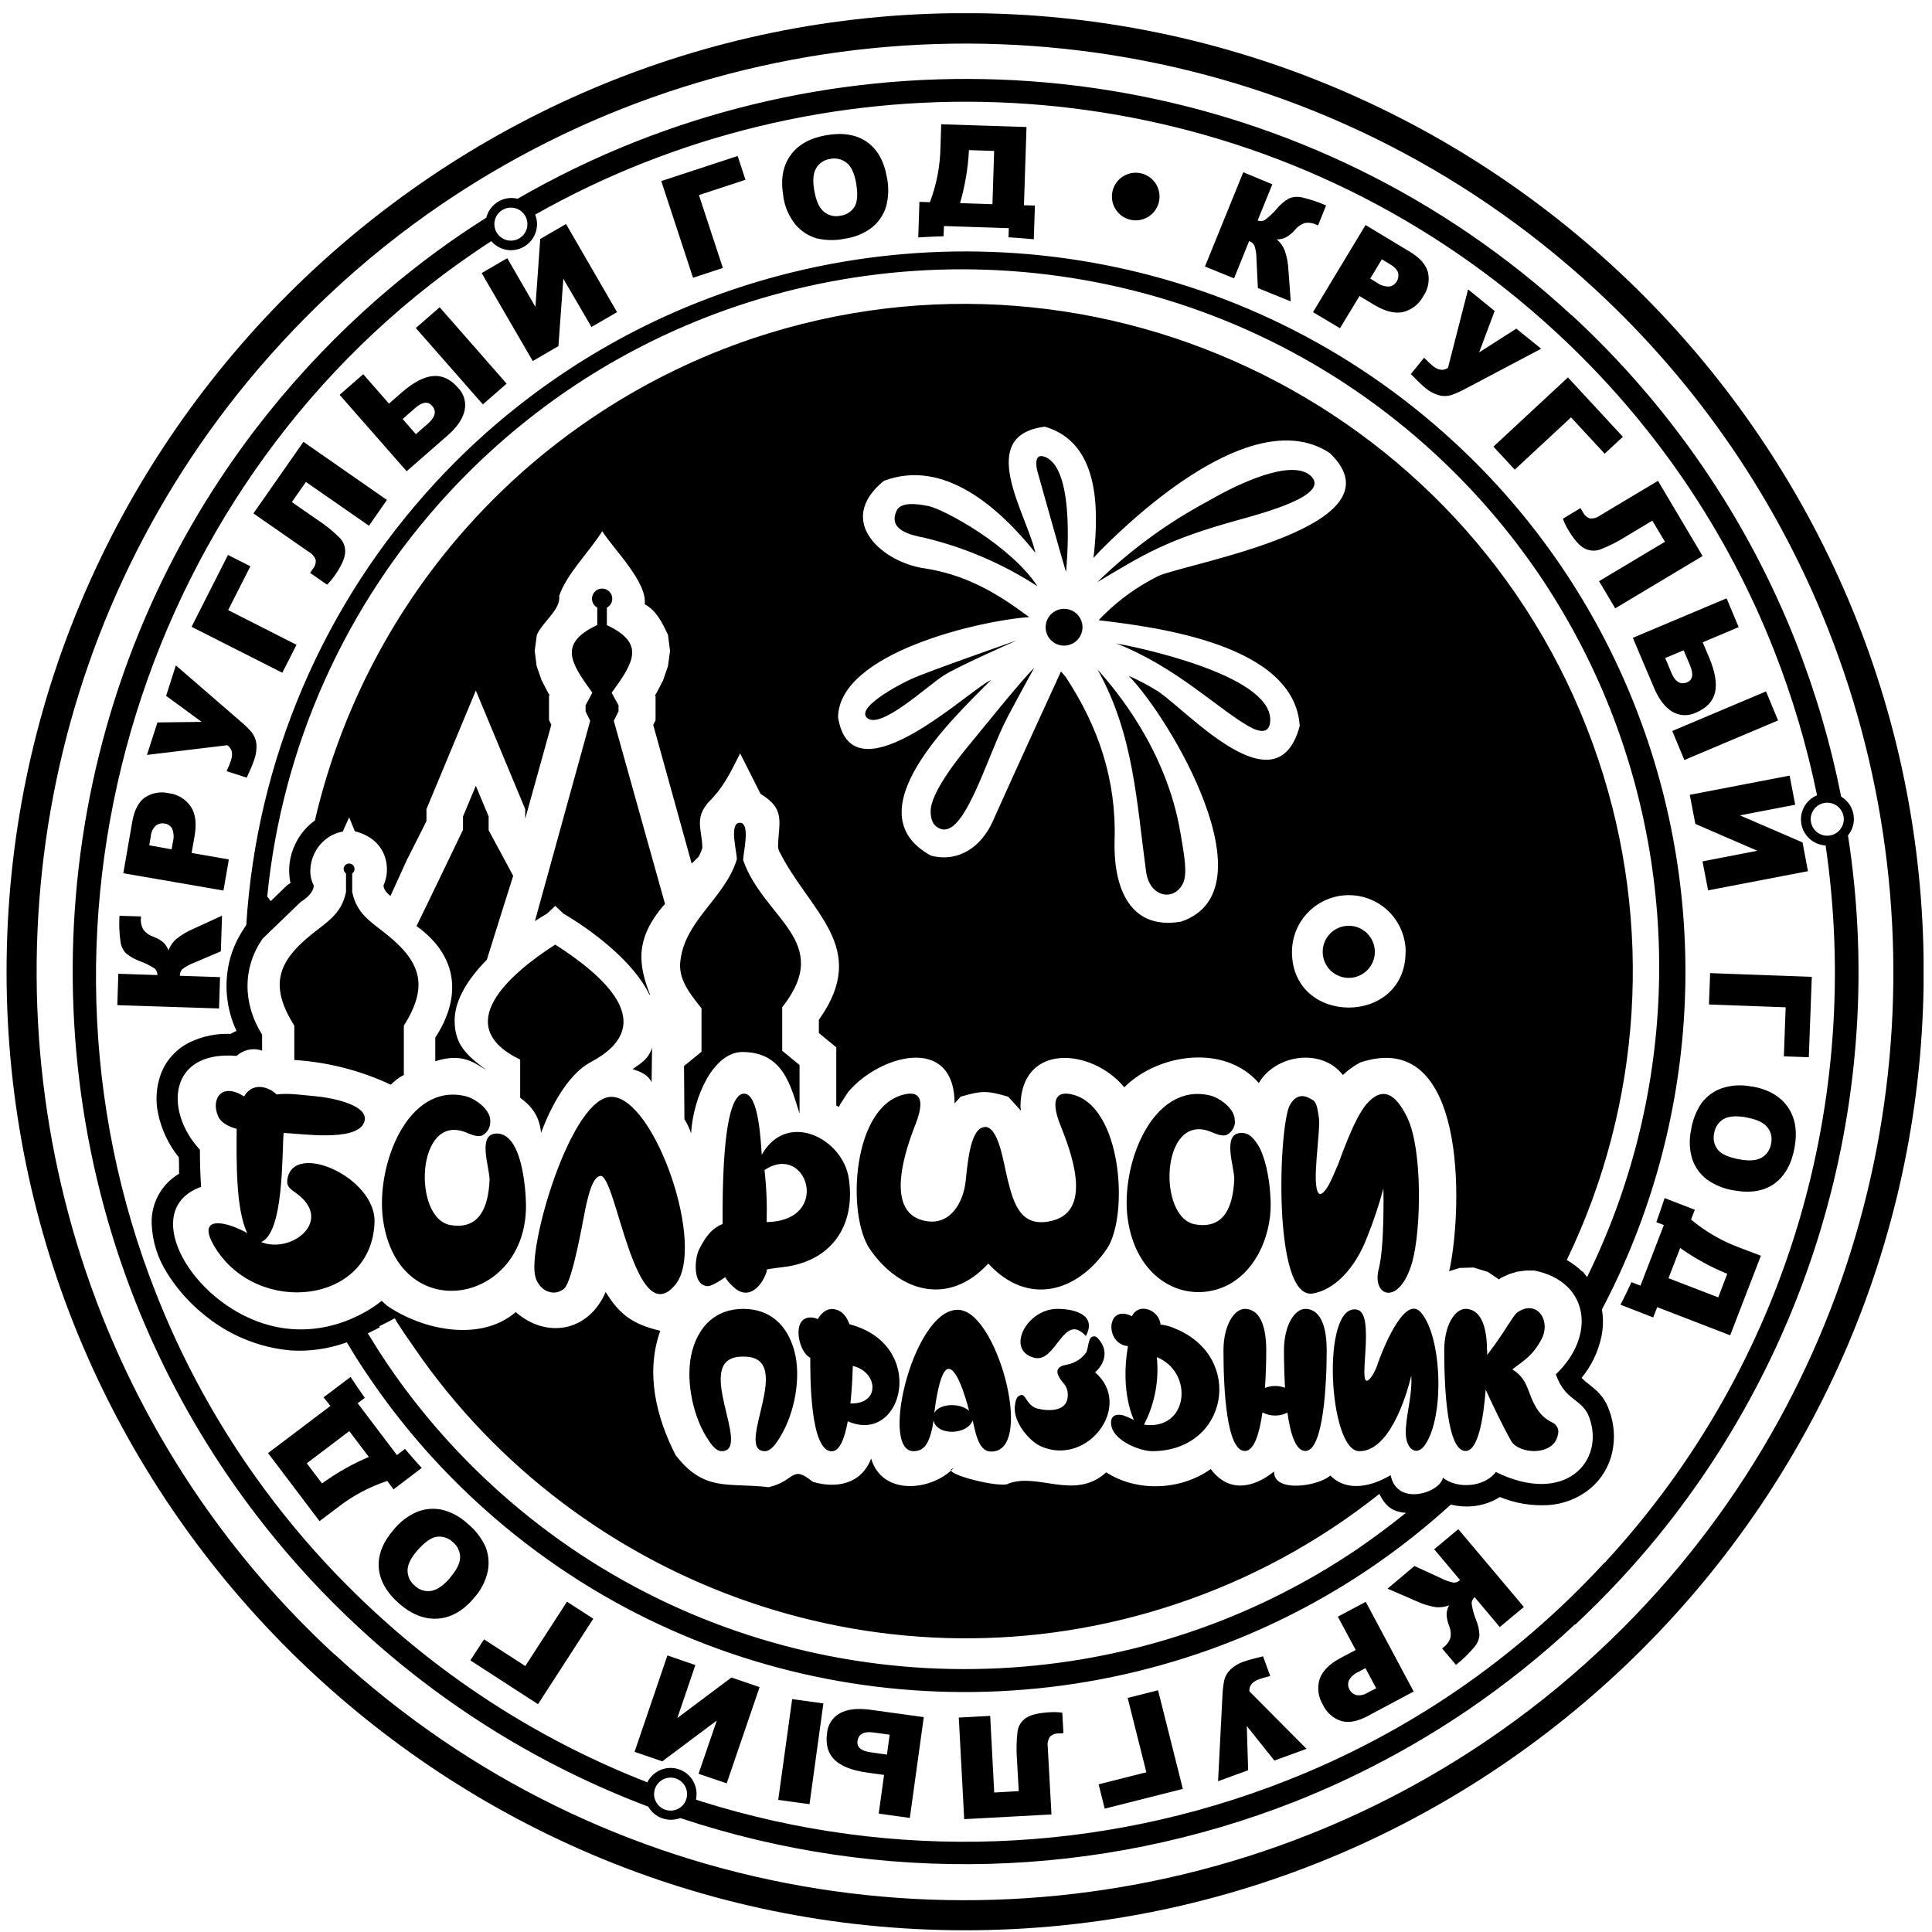 <?xml version="1.0" encoding="UTF-8"?> <svg xmlns="http://www.w3.org/2000/svg" width="83" height="83" viewBox="0 0 83 83" fill="none"><g clip-path="url(#clip0_310_419)"><path fill-rule="evenodd" clip-rule="evenodd" d="M68.93 67.147C76.889 58.535 80.012 47.127 78.43 36.322C78.144 36.306 77.875 36.181 77.678 35.973C77.481 35.766 77.371 35.49 77.37 35.204C77.369 34.982 77.435 34.765 77.558 34.581C77.681 34.396 77.856 34.252 78.061 34.167C77.625 32.035 77.005 29.945 76.207 27.92C75.201 25.367 73.914 22.934 72.371 20.665C70.779 18.333 68.928 16.189 66.852 14.274C55.957 4.207 40.598 1.874 27.628 7.004C26.033 7.634 24.484 8.375 22.992 9.22C23.044 9.351 23.071 9.49 23.071 9.631C23.07 9.928 22.952 10.212 22.742 10.421C22.533 10.631 22.248 10.749 21.952 10.75C21.791 10.75 21.633 10.714 21.487 10.647C21.341 10.58 21.212 10.482 21.107 10.36C20.866 10.517 20.625 10.674 20.385 10.84C6.303 20.43 0.244 39.235 6.712 55.588C7.717 58.136 9.003 60.565 10.547 62.829C12.138 65.161 13.99 67.305 16.065 69.22C19.485 72.385 23.469 74.878 27.811 76.57C27.903 76.383 28.045 76.227 28.222 76.118C28.398 76.008 28.602 75.951 28.809 75.951C29.105 75.951 29.389 76.069 29.598 76.278C29.807 76.488 29.924 76.771 29.925 77.067C29.925 77.15 29.917 77.233 29.899 77.314L30.16 77.399C38.394 79.978 47.263 79.657 55.288 76.49C57.842 75.486 60.275 74.199 62.543 72.655C64.876 71.061 67.02 69.207 68.934 67.128L68.93 67.147ZM68.654 70.969C67.181 72.341 65.606 73.598 63.942 74.73C61.524 76.375 58.932 77.748 56.212 78.824C42.379 84.297 25.99 81.812 14.373 71.068H14.362C12.147 69.023 10.172 66.733 8.476 64.242C6.83 61.824 5.457 59.233 4.38 56.514C-0.746 43.547 1.119 28.334 10.224 16.903C11.433 15.387 12.749 13.961 14.162 12.633C15.663 11.223 17.272 9.933 18.974 8.774C21.391 7.13 23.982 5.757 26.7 4.681C40.536 -0.79 56.919 1.698 68.542 12.44C70.756 14.485 72.731 16.776 74.428 19.268C76.073 21.685 77.447 24.276 78.523 26.994C83.681 39.995 81.781 55.255 72.627 66.693C71.41 68.215 70.082 69.644 68.654 70.969ZM68.17 54.852C68.17 54.852 68.17 54.852 68.17 54.861V54.852ZM31.153 54.864C31.233 55.001 31.333 55.124 31.45 55.23C32.164 55.978 32.784 55.185 32.955 54.565C32.955 54.565 32.645 54.553 33.656 54.434C35.729 54.187 36.765 52.646 36.466 50.634C36.214 48.907 33.81 47.68 32.725 49.611C32.684 49.093 32.608 46.955 31.954 46.984C30.958 47.026 31.051 51.9 31.044 52.582C30.526 52.797 30.281 53.196 30.035 53.674C29.847 54.042 29.732 55.197 30.381 55.253C30.607 55.273 31.16 54.864 31.16 54.864H31.153ZM43.686 27.511C43.686 27.511 39.872 28.84 39.135 29.177C38.605 29.421 36.717 30.421 37.268 30.856C37.86 31.329 39.858 29.452 40.541 29.02C41.125 28.637 43.686 27.511 43.686 27.511ZM41.462 0.564C64.144 0.564 82.643 19.064 82.643 41.745C82.643 64.427 64.144 82.926 41.462 82.926C18.779 82.926 0.282 64.428 0.282 41.745C0.282 19.062 18.779 0.564 41.462 0.564ZM14.893 57.669C14.119 57.95 13.296 58.068 12.474 58.015C11.116 57.889 9.827 57.357 8.776 56.488C8.145 55.984 7.604 55.376 7.179 54.69C6.778 54.063 6.549 53.342 6.517 52.6C6.497 52.165 6.595 51.732 6.802 51.349C7.009 50.966 7.317 50.646 7.692 50.425C7.692 50.356 7.692 50.287 7.692 50.212C7.692 50.053 7.692 49.888 7.681 49.72C7.241 49.172 6.936 48.527 6.792 47.839C6.669 47.263 6.714 46.663 6.921 46.112C7.151 45.526 7.593 45.048 8.16 44.773C8.703 44.515 9.301 44.392 9.902 44.417C9.986 44.37 10.072 44.327 10.16 44.289C9.718 43.344 9.614 42.275 9.864 41.261C9.926 41.018 10.009 40.78 10.113 40.552C10.218 40.319 10.342 40.095 10.485 39.883C10.512 39.842 10.538 39.805 10.555 39.776L10.58 39.743C11.021 32.655 13.895 25.936 18.717 20.722C20.303 19.004 22.081 17.472 24.014 16.157C25.889 14.88 27.9 13.814 30.01 12.98C40.745 8.736 53.457 10.668 62.482 19.002C64.202 20.588 65.734 22.364 67.051 24.298C68.327 26.174 69.392 28.185 70.227 30.295C71.877 34.468 72.605 38.949 72.362 43.429C72.119 47.91 70.91 52.286 68.82 56.256C68.885 56.645 68.877 57.043 68.797 57.429C68.658 58.076 68.367 58.681 67.947 59.193C68.033 59.286 68.128 59.37 68.231 59.443C68.576 59.721 68.922 59.975 69.138 60.604C69.349 61.176 69.392 61.796 69.262 62.392C69.129 62.999 68.798 63.546 68.322 63.946C67.809 64.37 67.174 64.62 66.509 64.66C65.801 64.701 65.092 64.583 64.436 64.314C64.08 64.537 63.676 64.673 63.258 64.71C62.946 64.737 62.631 64.713 62.327 64.639C61.253 65.617 60.112 66.519 58.912 67.337C57.036 68.614 55.024 69.679 52.913 70.513C42.178 74.757 29.464 72.828 20.441 64.492C18.722 62.906 17.19 61.129 15.875 59.194C15.53 58.695 15.206 58.186 14.903 57.669H14.893ZM15.005 61.483L13.179 62.865L13.834 63.729L13.879 63.698C14.491 63.257 15.151 62.886 15.846 62.592L15.005 61.481V61.483ZM9.538 39.351L9.488 40.871L8.343 41.358C8.161 41.425 7.989 41.519 7.833 41.635C7.761 41.712 7.723 41.814 7.726 41.92L9.453 41.978L9.41 43.324L5.04 43.182L5.083 41.833L6.762 41.889C6.763 41.837 6.754 41.785 6.734 41.737C6.714 41.689 6.684 41.646 6.647 41.611C6.44 41.476 6.219 41.366 5.987 41.284C5.779 41.207 5.585 41.096 5.413 40.956C5.279 40.814 5.195 40.632 5.175 40.438C5.123 40.075 5.109 39.708 5.133 39.343L6.054 39.37V39.438C6.035 39.618 6.076 39.801 6.172 39.956C6.281 40.087 6.423 40.186 6.584 40.242C6.741 40.298 6.888 40.38 7.016 40.486C7.117 40.582 7.192 40.7 7.237 40.831C7.307 40.638 7.426 40.466 7.583 40.332C7.81 40.153 8.06 40.005 8.327 39.894L9.536 39.339L9.538 39.351ZM5.299 37.505L5.684 35.29C5.769 34.81 5.945 34.466 6.216 34.266C6.367 34.165 6.536 34.095 6.715 34.063C6.893 34.03 7.076 34.035 7.253 34.076C7.443 34.099 7.626 34.163 7.789 34.263C7.953 34.363 8.093 34.497 8.199 34.656C8.4 34.959 8.452 35.38 8.36 35.914L8.232 36.643L9.832 36.921L9.6 38.258L5.292 37.513L5.299 37.505ZM7.372 36.484L7.431 36.157C7.48 35.97 7.466 35.772 7.391 35.594C7.358 35.537 7.312 35.487 7.257 35.45C7.202 35.413 7.139 35.389 7.073 35.38C7.01 35.368 6.945 35.368 6.883 35.382C6.82 35.395 6.76 35.42 6.707 35.456C6.571 35.581 6.488 35.754 6.477 35.938L6.412 36.315L7.372 36.487V36.484ZM6.313 32.432L6.764 31.036L8.664 31.013L7.137 29.894L7.555 28.585L10.327 30.984C10.503 31.13 10.666 31.29 10.816 31.462C10.92 31.601 10.988 31.763 11.013 31.934C11.034 32.176 11.002 32.419 10.918 32.648C10.869 32.8 10.763 33.053 10.6 33.409L9.737 33.131C9.83 32.922 9.89 32.765 9.923 32.666C10.019 32.369 9.966 32.152 9.764 32.015L6.31 32.432H6.313ZM10.758 24.324L9.802 26.21L12.739 27.701L12.129 28.901L8.23 26.928L9.794 23.84L10.752 24.324H10.758ZM16.622 21.479L15.851 22.586L13.143 20.705L12.538 21.569L13.644 22.337C13.985 22.559 14.303 22.816 14.592 23.102C14.678 23.189 14.743 23.293 14.783 23.408C14.824 23.522 14.838 23.645 14.825 23.766C14.803 24.014 14.652 24.334 14.38 24.728C14.282 24.867 14.172 24.998 14.051 25.118L13.322 24.612L13.44 24.439C13.485 24.386 13.52 24.325 13.541 24.258C13.562 24.192 13.569 24.122 13.563 24.052C13.509 23.904 13.402 23.781 13.262 23.707L10.887 22.056L13.036 18.981L16.625 21.479H16.622ZM16.718 17.333L17.261 16.86C17.76 16.425 18.207 16.191 18.601 16.155C18.995 16.119 19.356 16.288 19.68 16.661C19.805 16.789 19.895 16.946 19.944 17.117C19.992 17.289 19.997 17.47 19.957 17.644C19.878 18 19.632 18.357 19.219 18.717L17.471 20.245L14.59 16.962L15.604 16.076L16.713 17.342L16.718 17.333ZM17.869 18.651L18.387 18.197C18.705 17.915 18.765 17.663 18.56 17.432C18.387 17.23 18.136 17.259 17.817 17.546L17.299 18L17.865 18.651H17.869ZM17.869 14.088L18.889 13.2L21.765 16.482L20.744 17.373L17.872 14.101L17.869 14.088ZM24.318 9.626L26.509 13.41L25.41 14.048L24.201 11.975L23.99 14.87L22.888 15.511L20.693 11.732L21.793 11.092L23.002 13.184L23.209 10.267L24.299 9.635L24.318 9.626ZM15.682 60.046L15.366 60.283L17.052 62.511L17.397 62.245C17.632 62.521 17.872 62.796 18.117 63.064L16.908 63.983L16.637 63.623C15.866 63.877 15.145 64.262 14.506 64.762L13.727 65.349L11.516 62.426L14.198 60.398L13.899 60.031L15.062 59.155C15.262 59.457 15.464 59.759 15.675 60.055L15.682 60.046ZM19.33 67.784C19.618 67.451 19.765 67.157 19.767 66.903C19.767 66.777 19.739 66.652 19.684 66.538C19.629 66.424 19.549 66.324 19.449 66.245C19.358 66.158 19.249 66.093 19.129 66.054C19.01 66.015 18.883 66.004 18.758 66.021C18.513 66.057 18.231 66.264 17.91 66.632C17.641 66.943 17.509 67.225 17.509 67.477C17.511 67.604 17.541 67.729 17.597 67.843C17.653 67.957 17.734 68.057 17.834 68.135C17.925 68.221 18.035 68.284 18.155 68.321C18.275 68.358 18.401 68.366 18.525 68.346C18.777 68.305 19.048 68.118 19.339 67.784H19.33ZM20.346 68.674C19.879 69.213 19.364 69.501 18.805 69.538C18.245 69.574 17.696 69.365 17.159 68.9C16.622 68.436 16.314 67.907 16.273 67.356C16.231 66.805 16.445 66.259 16.901 65.729C17.171 65.39 17.52 65.123 17.917 64.95C18.255 64.815 18.625 64.783 18.981 64.858C19.392 64.956 19.77 65.16 20.078 65.449C20.405 65.713 20.668 66.047 20.848 66.427C20.99 66.767 21.026 67.143 20.954 67.504C20.86 67.94 20.65 68.342 20.346 68.667V68.674ZM59.605 68.254L60.767 67.276L61.897 67.795C62.068 67.886 62.251 67.952 62.441 67.99C62.547 67.993 62.649 67.954 62.726 67.881L61.614 66.558L62.65 65.694L65.467 69.037L64.431 69.9L63.351 68.615C63.311 68.648 63.279 68.69 63.256 68.737C63.234 68.784 63.222 68.836 63.222 68.888C63.257 69.131 63.322 69.369 63.415 69.596C63.499 69.802 63.548 70.02 63.558 70.242C63.542 70.434 63.464 70.616 63.337 70.76C63.102 71.041 62.839 71.297 62.551 71.524L61.954 70.819L62.007 70.774C62.155 70.668 62.264 70.516 62.316 70.343C62.341 70.172 62.319 69.999 62.253 69.84C62.19 69.686 62.154 69.523 62.147 69.358C62.15 69.22 62.187 69.085 62.254 68.964C62.064 69.041 61.857 69.067 61.653 69.04C61.368 68.99 61.092 68.902 60.831 68.778L59.606 68.247L59.605 68.254ZM32.036 7.721L30.027 8.381L31.055 11.512L29.773 11.934L28.409 7.779L31.69 6.702L32.025 7.721H32.036ZM33.654 8.438C33.529 7.733 33.626 7.151 33.946 6.691C34.266 6.232 34.776 5.939 35.476 5.812C36.195 5.684 36.781 5.777 37.235 6.092C37.688 6.406 37.976 6.91 38.099 7.603C38.19 8.027 38.178 8.467 38.064 8.885C37.956 9.232 37.747 9.54 37.465 9.769C37.13 10.025 36.735 10.191 36.318 10.251C35.907 10.339 35.481 10.334 35.072 10.236C34.719 10.13 34.404 9.923 34.167 9.64C33.889 9.29 33.71 8.873 33.649 8.431L33.654 8.438ZM34.986 8.204C35.064 8.64 35.198 8.935 35.395 9.096C35.492 9.177 35.607 9.235 35.73 9.265C35.853 9.295 35.981 9.296 36.105 9.268C36.231 9.253 36.351 9.209 36.458 9.14C36.564 9.071 36.653 8.979 36.718 8.871C36.841 8.655 36.86 8.31 36.774 7.835C36.698 7.432 36.565 7.144 36.371 6.993C36.272 6.915 36.156 6.859 36.032 6.83C35.908 6.802 35.78 6.802 35.656 6.829C35.533 6.846 35.415 6.891 35.311 6.961C35.208 7.031 35.122 7.124 35.06 7.232C34.931 7.449 34.908 7.779 34.986 8.216V8.204ZM43.327 10.194L43.339 9.802L40.553 9.711L40.537 10.149C40.175 10.16 39.814 10.179 39.449 10.199L39.499 8.672L39.95 8.686C40.237 7.927 40.391 7.123 40.404 6.311L40.435 5.339L44.099 5.456L43.99 8.818L44.46 8.831L44.413 10.279C44.052 10.244 43.69 10.218 43.327 10.194ZM42.636 8.773L42.709 6.484L41.624 6.449V6.506C41.581 7.258 41.453 8.003 41.244 8.726L42.636 8.773ZM20.793 70.427L22.567 71.574L24.358 68.81L25.489 69.541L23.114 73.213L20.207 71.331L20.793 70.429V70.427ZM27.26 75.264L28.673 71.118L29.873 71.531L29.099 73.808L31.424 72.066L32.633 72.479L31.219 76.613L30.01 76.203L30.794 73.915L28.453 75.668L27.262 75.26L27.26 75.264ZM34.777 77.509L33.433 77.324L34.032 72.994L35.373 73.18L34.777 77.509ZM38.221 74.524L37.53 74.429C37.114 74.371 36.881 74.493 36.839 74.797C36.803 75.061 36.993 75.224 37.413 75.281L38.104 75.378L38.221 74.524ZM37.981 76.252L37.266 76.153C36.608 76.063 36.142 75.88 35.856 75.606C35.572 75.331 35.464 74.949 35.53 74.46C35.544 74.281 35.603 74.107 35.701 73.957C35.799 73.805 35.934 73.682 36.093 73.597C36.413 73.424 36.844 73.379 37.389 73.452L39.686 73.769L39.087 78.1L37.75 77.913L37.981 76.245V76.252ZM41.19 73.788L42.539 73.716L42.712 77.008L43.766 76.948L43.691 75.609C43.658 75.202 43.665 74.792 43.714 74.386C43.73 74.266 43.772 74.151 43.837 74.049C43.902 73.946 43.989 73.86 44.092 73.795C44.301 73.661 44.647 73.583 45.129 73.557C45.298 73.548 45.468 73.555 45.636 73.578L45.686 74.46L45.484 74.471C45.414 74.467 45.344 74.478 45.278 74.502C45.213 74.527 45.153 74.565 45.102 74.614C45.02 74.747 44.988 74.905 45.013 75.06L45.172 77.95L41.423 78.152L41.19 73.788ZM47.2 76.656L49.248 76.138L48.445 72.944L49.751 72.616L50.816 76.853L47.459 77.701L47.198 76.656H47.2ZM56.129 75.131L54.748 75.635L53.563 74.151L53.621 76.051L52.329 76.523L52.516 72.863C52.524 72.634 52.55 72.405 52.594 72.18C52.637 72.013 52.724 71.861 52.846 71.738C53.022 71.571 53.233 71.446 53.464 71.374C53.616 71.32 53.88 71.246 54.261 71.156L54.57 72.004C54.347 72.059 54.186 72.106 54.09 72.141C53.796 72.251 53.659 72.424 53.673 72.659L56.126 75.127L56.129 75.131ZM58.66 71.664L58.37 71.821C58.19 71.894 58.041 72.027 57.948 72.198C57.924 72.259 57.913 72.325 57.918 72.391C57.922 72.457 57.942 72.522 57.974 72.579C58.003 72.637 58.043 72.688 58.092 72.729C58.141 72.771 58.198 72.802 58.259 72.821C58.349 72.837 58.441 72.834 58.53 72.814C58.619 72.794 58.703 72.757 58.777 72.704L59.123 72.531L58.663 71.667L58.66 71.664ZM60.733 72.669L58.751 73.726C58.321 73.954 57.945 74.027 57.618 73.935C57.446 73.879 57.286 73.787 57.15 73.666C57.015 73.545 56.905 73.397 56.829 73.232C56.73 73.069 56.667 72.887 56.643 72.698C56.62 72.508 56.636 72.316 56.693 72.134C56.81 71.788 57.109 71.488 57.589 71.23L58.242 70.885L57.475 69.453L58.674 68.816L60.733 72.671V72.669ZM71.68 54.913L73.817 55.736L74.205 54.724L74.153 54.703C73.458 54.414 72.797 54.049 72.181 53.615L71.68 54.913ZM70.094 55.085L70.476 55.232L71.48 52.629L71.157 52.506C71.279 52.161 71.4 51.815 71.513 51.47L72.81 51.971L72.649 52.392C73.271 52.913 73.978 53.322 74.739 53.601L75.649 53.947L74.33 57.365L71.195 56.156L71.022 56.597L69.616 56.051C69.789 55.726 69.941 55.4 70.094 55.07V55.085ZM75.024 48.003C74.589 47.925 74.261 47.95 74.043 48.078C73.935 48.142 73.843 48.23 73.773 48.335C73.704 48.44 73.659 48.559 73.642 48.684C73.613 48.807 73.612 48.935 73.639 49.059C73.667 49.182 73.722 49.298 73.801 49.397C73.96 49.59 74.28 49.728 74.76 49.813C75.167 49.884 75.475 49.857 75.694 49.727C75.802 49.66 75.893 49.569 75.962 49.462C76.031 49.355 76.075 49.235 76.091 49.109C76.117 48.988 76.115 48.863 76.085 48.743C76.055 48.624 75.998 48.512 75.919 48.418C75.758 48.221 75.459 48.083 75.021 48.007L75.024 48.003ZM75.268 46.673C75.971 46.801 76.477 47.093 76.801 47.554C77.126 48.015 77.221 48.59 77.097 49.294C76.972 49.996 76.677 50.527 76.233 50.848C75.789 51.169 75.209 51.268 74.516 51.144C74.086 51.083 73.678 50.919 73.324 50.667C73.037 50.446 72.821 50.145 72.703 49.803C72.579 49.401 72.559 48.973 72.647 48.561C72.707 48.144 72.86 47.746 73.095 47.397C73.312 47.102 73.613 46.879 73.958 46.756C74.38 46.614 74.832 46.588 75.268 46.682V46.673ZM76.636 45.386L76.713 43.274L73.418 43.153L73.468 41.806L77.836 41.965L77.708 45.419L76.636 45.381V45.386ZM77.672 37.427L73.381 38.251L73.141 37.005L75.499 36.55L72.834 35.397L72.594 34.147L76.884 33.321L77.123 34.572L74.748 35.029L77.437 36.19L77.672 37.427ZM75.869 29.704L76.387 30.951L72.361 32.651L71.842 31.404L75.869 29.704ZM71.538 28.27L71.806 28.908C71.97 29.298 72.193 29.426 72.476 29.314C72.722 29.21 72.765 28.968 72.601 28.575L72.331 27.937L71.538 28.27ZM73.148 27.592L73.43 28.257C73.685 28.866 73.768 29.364 73.678 29.751C73.587 30.134 73.314 30.423 72.86 30.614C72.699 30.693 72.522 30.731 72.343 30.723C72.164 30.716 71.99 30.663 71.837 30.571C71.526 30.383 71.266 30.039 71.051 29.535L70.148 27.402L74.176 25.705L74.694 26.942L73.14 27.599L73.148 27.592ZM69.388 26.129L68.697 24.968L71.528 23.275L70.986 22.368L69.832 23.059C69.488 23.279 69.123 23.462 68.742 23.607C68.629 23.647 68.51 23.663 68.39 23.653C68.271 23.644 68.155 23.608 68.051 23.55C67.833 23.425 67.602 23.156 67.36 22.745C67.275 22.598 67.202 22.445 67.142 22.285L67.899 21.829L68.004 22.002C68.034 22.065 68.076 22.122 68.128 22.169C68.18 22.215 68.241 22.251 68.307 22.273C68.464 22.284 68.62 22.237 68.745 22.142L71.228 20.657L73.145 23.887L69.397 26.132L69.388 26.129ZM68.932 19.485L67.493 17.931L65.075 20.176L64.159 19.188L67.36 16.214L69.72 18.765L68.934 19.497L68.932 19.485ZM63.073 12.433L64.211 13.36L63.545 15.139L65.142 14.119L66.21 14.982L62.969 16.694C62.769 16.804 62.56 16.898 62.344 16.974C62.179 17.024 62.004 17.028 61.836 16.986C61.602 16.92 61.385 16.802 61.202 16.64C61.08 16.539 60.881 16.35 60.61 16.069L61.18 15.369C61.342 15.53 61.463 15.647 61.546 15.715C61.788 15.912 62.008 15.941 62.206 15.803L63.07 12.431L63.073 12.433ZM58.862 11.965L59.144 12.137C59.298 12.255 59.489 12.316 59.684 12.31C59.75 12.301 59.812 12.277 59.867 12.239C59.922 12.202 59.967 12.153 60 12.096C60.035 12.041 60.059 11.98 60.069 11.917C60.08 11.853 60.078 11.787 60.062 11.725C60.033 11.597 59.914 11.467 59.693 11.338L59.366 11.139L58.862 11.975V11.965ZM58.663 9.666L60.586 10.826C61.005 11.08 61.256 11.369 61.344 11.69C61.385 11.867 61.388 12.051 61.354 12.229C61.32 12.408 61.249 12.577 61.145 12.726C61.056 12.895 60.931 13.043 60.78 13.16C60.629 13.277 60.455 13.362 60.27 13.407C59.914 13.481 59.505 13.378 59.038 13.098L58.406 12.718L57.566 14.1L56.407 13.41L58.665 9.667L58.663 9.666ZM55.447 12.947L54.039 12.374L53.979 11.13C53.98 10.936 53.952 10.743 53.894 10.557C53.871 10.51 53.838 10.468 53.799 10.434C53.759 10.399 53.713 10.373 53.663 10.357L53.017 11.958L51.766 11.45L53.412 7.399L54.66 7.918L54.029 9.472C54.077 9.491 54.129 9.499 54.181 9.497C54.233 9.494 54.283 9.48 54.33 9.457C54.528 9.312 54.708 9.143 54.865 8.954C55.008 8.784 55.178 8.64 55.37 8.527C55.548 8.453 55.746 8.437 55.934 8.481C56.29 8.563 56.637 8.679 56.971 8.826L56.625 9.681L56.561 9.657C56.401 9.577 56.219 9.552 56.043 9.584C55.882 9.642 55.74 9.742 55.632 9.875C55.525 10.003 55.396 10.111 55.25 10.193C55.128 10.256 54.991 10.287 54.853 10.284C55.009 10.416 55.128 10.586 55.199 10.778C55.291 11.052 55.343 11.339 55.354 11.628L55.452 12.96L55.447 12.947ZM48.79 7.42C49.062 7.42 49.322 7.528 49.514 7.72C49.707 7.912 49.815 8.173 49.815 8.444C49.814 8.716 49.706 8.976 49.514 9.168C49.322 9.359 49.062 9.467 48.79 9.467C48.519 9.467 48.259 9.359 48.068 9.167C47.876 8.975 47.768 8.715 47.768 8.444C47.768 8.173 47.875 7.913 48.067 7.721C48.259 7.529 48.519 7.421 48.79 7.42ZM67.654 69.79C66.224 71.125 64.695 72.349 63.078 73.452C60.754 75.032 58.264 76.353 55.651 77.39C47.199 80.721 37.844 80.974 29.224 78.105C29.095 78.154 28.958 78.179 28.82 78.179C28.622 78.179 28.428 78.126 28.257 78.027C28.086 77.927 27.945 77.784 27.847 77.613C23.247 75.877 19.028 73.267 15.421 69.926C13.293 67.959 11.395 65.757 9.763 63.362C8.181 61.039 6.86 58.548 5.824 55.935C0.972 43.671 2.632 29.324 11.006 18.399C12.396 16.589 13.942 14.906 15.627 13.367C16.955 12.156 18.367 11.041 19.853 10.03C20.199 9.799 20.544 9.571 20.89 9.353C20.951 9.111 21.091 8.897 21.287 8.743C21.483 8.59 21.725 8.506 21.974 8.505C22.063 8.505 22.151 8.516 22.237 8.538C23.86 7.599 25.551 6.782 27.294 6.092C40.594 0.829 56.352 3.226 67.529 13.554H67.54C69.668 15.521 71.567 17.723 73.198 20.118C74.781 22.44 76.102 24.931 77.136 27.545C77.99 29.707 78.646 31.942 79.097 34.223C79.263 34.322 79.401 34.462 79.497 34.63C79.593 34.798 79.644 34.988 79.644 35.181C79.644 35.44 79.554 35.69 79.391 35.89C80.213 41.193 79.913 46.61 78.511 51.791C77.109 56.971 74.636 61.8 71.252 65.966C70.149 67.319 68.956 68.596 67.681 69.788L67.654 69.79ZM21.948 8.919C22.137 8.919 22.317 8.994 22.45 9.127C22.583 9.26 22.658 9.44 22.658 9.628C22.658 9.816 22.584 9.996 22.45 10.13C22.317 10.263 22.137 10.338 21.948 10.338C21.76 10.338 21.58 10.263 21.447 10.13C21.313 9.996 21.239 9.816 21.239 9.628C21.239 9.44 21.314 9.26 21.447 9.127C21.58 8.994 21.761 8.919 21.948 8.919ZM78.499 34.484C78.687 34.484 78.868 34.559 79.001 34.691C79.134 34.824 79.21 35.004 79.211 35.192C79.21 35.38 79.135 35.561 79.002 35.694C78.869 35.828 78.688 35.903 78.499 35.903C78.406 35.903 78.314 35.885 78.227 35.849C78.141 35.813 78.063 35.761 77.997 35.695C77.931 35.629 77.879 35.55 77.843 35.464C77.807 35.378 77.789 35.285 77.789 35.192C77.79 35.004 77.865 34.824 77.998 34.691C78.131 34.558 78.311 34.484 78.499 34.484ZM28.809 76.367C28.997 76.368 29.177 76.443 29.309 76.575C29.442 76.708 29.517 76.888 29.517 77.076C29.517 77.263 29.443 77.444 29.31 77.577C29.177 77.71 28.997 77.785 28.809 77.785C28.621 77.785 28.441 77.71 28.308 77.577C28.175 77.444 28.1 77.264 28.099 77.076C28.1 76.888 28.175 76.707 28.308 76.575C28.441 76.442 28.621 76.367 28.809 76.367ZM11.63 38.712L12.25 38.114L12.288 38.08L12.352 38.016L12.442 37.959C12.455 37.953 12.468 37.945 12.48 37.937C12.48 37.904 12.467 37.871 12.46 37.84C12.368 37.312 12.443 36.768 12.675 36.285C12.864 35.871 13.158 35.514 13.528 35.249C14.639 30.477 16.952 26.068 20.248 22.442C23.543 18.817 27.711 16.094 32.355 14.533C47.341 9.524 63.655 17.653 68.668 32.641C71.034 39.707 70.547 47.418 67.31 54.13C67.542 54.264 67.758 54.424 67.953 54.608H67.965L67.975 54.619C67.981 54.622 67.985 54.627 67.987 54.633H67.996C67.996 54.633 68.008 54.633 68.008 54.643L68.03 54.667L68.046 54.684C68.046 54.684 68.046 54.684 68.046 54.693C68.094 54.748 68.139 54.806 68.181 54.866C70.038 51.089 71.085 46.967 71.255 42.762C71.425 38.557 70.714 34.363 69.169 30.449C68.359 28.406 67.327 26.459 66.092 24.641C64.815 22.77 63.33 21.049 61.665 19.511C52.925 11.44 40.608 9.569 30.21 13.68C28.166 14.488 26.218 15.519 24.401 16.755C22.53 18.033 20.809 19.518 19.271 21.182C14.854 25.955 12.118 32.041 11.481 38.513L11.63 38.712ZM16.321 57.022C16.148 57.111 15.976 57.194 15.803 57.282C16.079 57.738 16.368 58.191 16.666 58.633C17.942 60.506 19.427 62.227 21.092 63.765C29.826 71.835 42.144 73.707 52.544 69.595C54.587 68.786 56.536 67.755 58.354 66.52C59.045 66.043 59.727 65.534 60.399 64.993C59.841 64.95 59.536 64.736 59.256 64.181C56.65 66.253 53.701 67.852 50.543 68.905C38.15 73.051 24.85 68.194 17.8 57.904C17.589 57.6 17.119 56.932 16.96 56.635C16.737 56.757 16.511 56.87 16.29 56.98C16.3 56.994 16.307 57.008 16.316 57.022H16.321ZM61.974 63.473C62.589 63.979 63.769 63.9 64.263 63.238C67.217 64.692 68.96 62.798 68.279 60.901C67.978 60.063 67.251 60.222 66.84 59.042C68.587 57.379 68.267 55.051 65.914 54.583H65.545L65.184 54.631L64.838 54.736L64.503 54.888L64.393 54.964L63.919 54.641L63.303 54.453L62.707 54.472L62.251 54.614L62.287 54.484C62.836 51.783 63.007 44.132 58.444 45.642C58.168 45.785 57.915 45.967 57.691 46.183C56.774 45.001 54.794 45.305 54.078 46.528C52.616 44.835 49.749 45.26 48.301 46.711C46.911 45.025 43.833 44.768 43.84 47.565L43.864 47.72L43.311 47.114C42.403 46.849 42.183 46.849 41.271 47.114L41.011 47.402C40.992 44.39 37.729 45.348 36.425 46.929L36.103 47.428L36.041 47.554L36.026 47.545L35.927 47.495V44.994L35.179 44.379V43.811L35.197 43.787C37.39 40.678 34.784 39.196 33.469 36.555L33.425 36.425C33.425 35.389 33.804 34.782 32.675 34.107L31.797 32.366C31.319 33.311 31.079 33.825 30.416 34.487C29.82 35.19 30.172 35.669 30.172 36.428L30.112 36.601L30.018 36.802L29.714 37.097L28.063 31.143L28.163 30.946V29.91L28.141 29.868L28.198 29.785L28.484 29.233L28.695 28.623L28.785 27.961L28.697 27.27C28.457 26.769 28.208 26.234 27.697 25.958C27.814 25.008 26.365 23.6 25.873 22.819C25.339 23.683 24.341 24.654 24.025 25.595C24.094 26.186 23.36 26.657 23.064 27.269L22.971 27.959L23.054 28.611L23.265 29.221L23.553 29.773L23.61 29.86L23.586 29.899V30.936L23.686 31.134L22.563 35.175V34.76L20.442 29.666L18.321 34.76V35.278L18.271 35.375L18.057 35.801L17.782 36.344L17.477 36.947L16.775 38.491C16.668 38.417 16.463 38.211 16.477 38.035C16.798 37.358 16.673 36.073 15.243 35.712L15 35.111L14.725 35.725C13.556 35.943 13.06 37.249 13.478 38.035C13.478 38.322 13.193 38.576 12.92 38.747L11.29 40.317C10.426 41.543 10.414 43.098 11.26 44.447C11.26 44.675 11.26 44.899 11.26 45.138C11.074 45.072 10.874 45.058 10.681 45.098C10.489 45.138 10.31 45.229 10.165 45.362C7.22 45.119 7.056 47.746 8.588 49.392C8.588 49.924 8.604 50.458 8.638 50.99C6.047 51.909 8.004 55.624 11.056 56.769C13.604 57.723 15.72 56.446 16.395 55.885L16.63 56.096C18.126 57.123 20.622 57.683 22.157 56.369C23.493 57.533 25.292 57.203 26.02 55.505C26.641 56.514 27.218 56.895 28.365 57.172C27.726 58.973 28.182 60.858 29.022 62.509C30.264 64.123 31.308 63.68 33.022 63.891C34.191 63.618 33.984 62.901 34.922 63.661C35.922 63.957 36.995 63.77 37.425 62.661C37.898 64.276 40.016 64.055 40.959 63.079C40.337 63.252 42.626 63.87 43.242 63.77C44.527 63.197 46.149 64.506 47.524 63.252C48.852 64.116 50.745 64.024 52.015 63.11C52.784 64.147 53.843 63.931 54.734 63.217C54.71 64.141 56.62 63.858 57.152 63.39C57.891 64.131 58.96 63.839 59.743 63.374C60.014 64.739 61.874 64.126 61.988 63.482L61.974 63.473ZM60.389 40.876C60.383 40.232 60.123 39.616 59.666 39.163C59.208 38.709 58.589 38.456 57.945 38.456C57.297 38.456 56.677 38.714 56.219 39.171C55.761 39.629 55.504 40.25 55.504 40.897C55.504 44.082 60.384 44.082 60.384 40.897L60.389 40.876ZM57.945 42.011C58.242 42.011 58.526 41.893 58.736 41.683C58.946 41.474 59.064 41.189 59.064 40.892C59.064 40.595 58.946 40.31 58.736 40.1C58.526 39.89 58.242 39.771 57.945 39.771C57.797 39.771 57.652 39.8 57.516 39.856C57.379 39.912 57.256 39.995 57.152 40.099C57.047 40.203 56.965 40.327 56.909 40.463C56.852 40.599 56.824 40.745 56.824 40.892C56.824 41.039 56.853 41.185 56.909 41.321C56.965 41.457 57.048 41.58 57.152 41.684C57.256 41.788 57.38 41.87 57.516 41.926C57.652 41.983 57.798 42.011 57.945 42.011ZM40.137 60.696C40.363 60.291 41.235 60.255 41.631 60.606C41.651 60.676 41.189 58.747 40.734 58.809C40.368 58.861 40.178 60.383 40.137 60.696ZM41.316 56.287C39.33 55.892 37.732 62.343 39.244 62.343C39.617 62.343 39.822 62.114 39.952 61.713C40.027 61.489 40.078 61.257 40.102 61.022C40.251 61.696 41.553 61.652 41.786 61.022C41.885 61.405 42.007 62.323 42.525 62.357C44.47 62.494 42.921 56.614 41.316 56.294V56.287ZM48.719 61.006C48.568 60.928 48.412 60.861 48.251 60.804C47.861 60.708 47.662 60.889 47.752 61.283C47.889 61.905 48.977 62.343 49.493 62.343C52.775 62.343 53.476 58.289 50.485 57.077C50.287 56.984 50.075 56.926 49.858 56.904C49.838 56.729 49.758 56.566 49.632 56.443C49.507 56.319 49.342 56.242 49.167 56.225C49.055 56.215 48.943 56.241 48.847 56.298C48.75 56.356 48.674 56.442 48.63 56.545C47.507 55.985 47.46 57.754 48.457 57.828C48.111 59.847 48.723 61.001 48.712 61.001L48.719 61.006ZM49.146 61.205C51.063 61.473 51.307 58.959 49.697 58.303C49.801 59.303 49.609 60.312 49.146 61.205ZM58.283 56.258C56.744 56.001 57.074 62.316 58.383 62.343C59.65 62.373 60.392 60.098 60.629 59.099C60.676 59.91 60.456 60.538 60.398 61.345C60.325 62.236 60.831 62.602 61.199 62.102C62.08 60.892 61.952 57.381 61.026 56.365C60.318 55.598 59.34 58.134 59.192 58.578C59.085 58.91 58.912 59.207 58.774 59.296C58.299 59.602 59.119 56.405 58.295 56.265L58.283 56.258ZM46.994 57.415C46.745 57.395 46.759 57.918 46.674 58.084C46.549 58.272 46.374 58.421 46.168 58.514C45.977 58.623 45.738 58.631 45.61 58.687C45.265 58.847 45.483 59.167 45.65 59.378C45.733 59.46 45.796 59.56 45.834 59.671C45.871 59.781 45.883 59.899 45.868 60.015C45.819 60.664 45.004 60.625 44.564 60.512C44.244 60.433 44.104 60.105 44.004 59.994C43.904 59.884 43.874 59.934 43.804 59.953C43.733 59.972 43.615 60.082 43.595 60.471C43.56 61.112 44.209 61.918 44.742 62.146C46.733 63 48.706 60.39 47.047 58.956C47.433 58.611 47.616 58.092 47.265 57.617C47.144 57.459 47.115 57.419 46.994 57.408V57.415ZM45.427 56.23C44.092 56.23 43.182 58.016 44.441 58.333C45.379 58.566 45.688 56.332 46.65 57.398C47.141 56.469 46.132 56.23 45.427 56.23ZM29.737 58.039C29.44 59.134 29.711 60.696 30.348 61.734C30.537 62.039 30.749 62.343 30.999 62.343C32.381 62.343 29.605 58.241 31.93 58.282C34.259 58.241 31.486 62.343 32.867 62.343C33.112 62.343 33.33 62.039 33.514 61.734C34.152 60.697 34.426 59.143 34.126 58.039C33.825 56.935 33.089 56.23 31.93 56.23C30.771 56.23 30.03 56.944 29.737 58.039ZM54.399 58.016C54.399 56.635 53.939 56.23 53.481 56.23C53.024 56.23 52.561 56.93 52.561 58.016C52.561 59.701 52.696 62.335 53.481 62.335C53.877 62.335 54.105 61.592 54.236 60.678C54.403 60.768 54.59 60.814 54.779 60.813C54.963 60.814 55.145 60.77 55.309 60.685C55.437 61.614 55.668 62.335 56.079 62.335C56.864 62.335 56.996 59.398 56.996 58.016C56.996 56.635 56.537 56.23 56.079 56.23C55.622 56.23 55.16 56.93 55.16 58.016C55.16 58.502 55.174 59.053 55.205 59.621C55.069 59.568 54.925 59.541 54.779 59.543C54.63 59.541 54.481 59.569 54.343 59.626C54.385 59.029 54.399 58.447 54.399 58.016ZM63.882 58.016C63.882 56.635 63.422 56.23 62.962 56.23C62.503 56.23 62.045 56.93 62.045 58.016C62.045 59.701 62.177 62.335 62.962 62.335C63.489 62.335 63.726 60.998 63.826 59.701C64.127 60.367 64.583 61.309 64.916 61.898C65.249 62.487 66.763 62.563 66.927 61.64C66.958 61.542 66.954 61.436 66.914 61.341C66.874 61.246 66.801 61.168 66.709 61.122C66.386 60.973 66.122 60.72 65.959 60.404C65.629 59.856 65.659 59.248 64.97 58.83C65.543 58.396 65.849 58.224 66.215 57.552C66.659 56.738 66.023 55.792 65.179 56.386C65.006 56.507 64.645 57.229 63.89 58.21C63.89 58.139 63.89 58.07 63.89 58.003L63.882 58.016ZM34.81 58.32C34.81 59.011 34.785 62.349 35.73 62.349C36.076 62.349 36.285 61.799 36.421 61.06C38.808 62.107 39.876 57.768 36.492 56.89C36.319 56.403 36.022 56.236 35.73 56.236C35.513 56.236 35.297 56.391 35.129 56.671C35.045 56.628 34.953 56.604 34.858 56.6C33.979 56.553 34.288 58.094 34.81 58.327V58.32ZM36.637 58.681C36.623 59.179 36.594 59.752 36.534 60.293C37.827 60.338 37.732 58.942 36.637 58.681ZM53.055 48.145C53.061 48.269 53.032 48.391 52.97 48.499C52.909 48.607 52.819 48.695 52.709 48.753C52.495 48.843 52.191 48.691 51.991 48.613C49.868 47.786 49.709 52.323 51.347 52.6C52.633 52.821 52.97 51.772 53.024 50.684C53.05 50.176 52.471 48.703 53.309 48.672C53.582 48.661 53.785 48.782 54.045 49.19C54.304 49.597 54.563 50.515 54.589 51.701C54.615 53.161 53.843 54.973 52.212 55.413C50.581 55.854 48.794 54.785 48.45 52.379C48.117 50.059 49.505 46.462 51.993 47.064C52.366 47.155 53.063 47.613 53.046 48.143L53.055 48.145ZM42.316 48.419C41.707 48.432 41.579 49.839 41.486 50.738C41.392 51.636 40.824 52.731 39.651 52.43C37.995 52.007 38.908 49.375 39.321 48.328C39.801 47.119 39.413 46.903 38.908 47.005C36.601 47.457 36.364 52.187 37.364 53.653C38.617 55.488 40.739 56.148 42.458 54.284C44.172 56.148 46.293 55.493 47.55 53.653C48.507 52.247 48.215 47.435 45.995 47.005C45.491 46.903 45.071 47.114 45.55 48.325C45.963 49.361 46.987 51.952 45.251 52.43C43.869 52.805 43.557 51.739 43.296 50.703C43.111 49.976 42.914 48.402 42.308 48.411L42.316 48.419ZM32.844 50.268C34.659 49.043 35.765 52.451 32.936 52.501C32.958 51.755 32.928 51.009 32.844 50.268ZM22.999 54.866C23.223 55.557 23.878 55.686 24.241 55.355C24.603 55.023 25.052 52.394 25.149 51.924C25.291 51.258 25.481 50.542 25.799 50.518C26.472 50.478 27.272 57.288 29.009 55.196C30.357 53.57 28.136 47.176 26.287 47.121C24.534 47.065 22.62 53.674 23.006 54.866H22.999ZM20.007 47.093C20.38 47.183 21.08 47.644 21.062 48.171C21.068 48.294 21.039 48.417 20.978 48.525C20.917 48.633 20.826 48.721 20.717 48.779C20.503 48.869 20.199 48.722 19.997 48.641C17.876 47.815 17.715 52.351 19.351 52.629C20.637 52.848 20.978 51.798 21.031 50.713C21.055 50.195 20.477 48.729 21.318 48.698C22.429 48.66 22.584 51.081 22.596 51.731C22.665 56.049 17.116 57.039 16.457 52.408C16.126 50.086 17.509 46.49 20 47.093H20.007ZM10.618 52.974C9.654 52.43 8.372 52.201 9.253 53.615C11.081 56.552 15.989 56.033 16.09 52.494C16.143 50.58 12.604 49.008 12.347 50.66C12.295 50.978 12.476 51.078 12.723 51.259C14.364 52.437 12.519 53.883 11.22 53.36C12.205 52.942 12.107 49.559 12.184 48.675C12.884 48.689 15.293 49.074 15.639 48.228C15.958 47.428 14.019 47.129 13.552 47.095C13.001 47.051 12.435 46.948 11.882 47.019C11.709 46.822 10.934 46.357 10.485 47.105C9.512 46.475 9.049 47.226 9.372 47.958C9.545 48.359 10.168 48.494 10.168 48.494C10.155 49.919 10.132 51.948 10.621 52.974H10.618ZM56.653 47.957C56.767 48.518 56.307 50.945 56.663 51.276C56.767 51.373 56.962 51.128 57.1 50.876C57.238 50.624 57.43 50.13 57.47 50.062C57.51 49.995 58.136 48.093 58.703 47.437C59.394 46.635 59.966 46.991 60.461 48.02C61.118 49.378 61.057 52.847 60.67 54.218C60.128 56.137 58.916 55.719 59.233 54.512C59.489 53.525 59.432 51.057 59.432 51.057C59.246 51.747 59.021 52.426 58.757 53.09C58.206 54.555 57.295 55.42 56.399 55.569C54.656 55.857 54.924 48.292 55.425 47.45C55.786 46.853 56.216 47.152 56.402 47.262C56.589 47.373 56.603 47.72 56.653 47.953V47.957ZM29.403 48.074L29.386 45.796L30.137 45.184V43.319C29.701 42.761 29.187 42.161 29.217 41.419C29.339 39.571 31.139 38.62 31.656 36.914C31.656 36.591 31.31 35.346 31.784 35.346C32.257 35.346 31.925 36.648 31.925 36.952C32.825 39.498 35.834 40.432 33.604 43.274V45.141L34.349 45.754V47.839C33.967 46.656 33.658 45.195 31.894 45.195C30.657 45.195 29.782 47.117 29.69 48.687C29.617 48.475 29.521 48.271 29.403 48.079V48.074ZM27.994 46.485C27.833 46.198 27.609 46.065 27.175 45.931C27.553 45.664 27.858 45.499 28.013 45.008L27.994 46.485ZM27.93 42.738H27.901C27.21 41.275 25.336 39.906 24.209 39.253L23.854 38.918L23.498 39.253C23.339 39.343 23.166 39.45 22.98 39.572L25.356 30.967L25.156 30.563V30.302L25.446 29.758C24.507 28.459 23.976 27.649 25.659 26.851V26.104C25.591 26.066 25.534 26.011 25.494 25.944C25.454 25.877 25.432 25.801 25.431 25.723C25.431 25.665 25.442 25.608 25.464 25.555C25.486 25.502 25.518 25.454 25.559 25.414C25.599 25.373 25.647 25.341 25.7 25.319C25.753 25.297 25.81 25.286 25.868 25.286C25.925 25.285 25.982 25.297 26.035 25.319C26.088 25.34 26.136 25.373 26.177 25.413C26.217 25.454 26.249 25.502 26.271 25.555C26.292 25.608 26.303 25.665 26.303 25.723C26.303 25.802 26.282 25.879 26.241 25.947C26.2 26.014 26.141 26.07 26.072 26.106V26.856C27.752 27.65 27.211 28.469 26.277 29.761L26.572 30.3V30.563L26.369 30.967L28.569 38.831C27.241 40.336 27.434 41.472 27.928 42.738H27.93ZM22.347 47.16C22.347 46.469 22.347 46.21 22.347 45.521C19.347 44.07 21.855 41.866 23.854 40.579C25.852 41.866 28.462 44.018 25.339 45.651C24.574 46.072 23.807 47.16 23.244 48.668C23.17 47.865 22.75 47.459 22.347 47.16ZM18.7 45.595V44.576C19.827 42.849 19.706 41.087 17.893 39.783C18.522 38.508 19.235 37.007 19.891 35.65V35.076L20.442 33.758L20.992 35.076V35.665L22.047 37.626C21.636 38.912 21.625 38.976 20.914 41.232C20.15 42.006 19.561 42.899 19.532 43.776C19.506 44.859 20.038 45.331 20.898 45.972C20.403 45.69 19.893 45.203 18.691 45.595H18.7ZM17.349 46.183V44.067C18.385 42.414 18.138 41.381 16.646 40.17C15.936 39.595 15.329 39.275 15.131 38.32V37.524C15.162 37.502 15.187 37.474 15.204 37.441C15.222 37.408 15.231 37.371 15.231 37.334C15.231 37.303 15.225 37.272 15.214 37.243C15.202 37.215 15.185 37.188 15.163 37.166C15.141 37.144 15.115 37.127 15.086 37.115C15.058 37.103 15.027 37.097 14.996 37.097C14.965 37.097 14.935 37.103 14.906 37.116C14.878 37.128 14.852 37.145 14.831 37.167C14.809 37.189 14.792 37.215 14.78 37.244C14.769 37.272 14.763 37.303 14.763 37.334C14.764 37.371 14.773 37.408 14.791 37.441C14.808 37.474 14.834 37.502 14.865 37.524V38.32C14.668 39.275 14.058 39.595 13.35 40.17C11.858 41.379 11.611 42.415 12.644 44.067V45.538C14.08 45.628 15.486 45.988 16.789 46.599C16.954 46.43 17.145 46.288 17.354 46.178L17.349 46.183ZM47.172 28.784C47.892 29.599 50.108 32.174 50.714 35.788C50.872 36.726 51.034 37.546 50.811 37.974C50.407 38.743 49.386 38.531 49.238 37.456C48.828 34.465 48.711 31.568 47.165 28.789L47.172 28.784ZM40.411 35.61C40.08 35.489 39.981 35.212 39.981 34.846C39.981 34.053 41.17 32.565 41.639 32C42.216 31.309 43.778 29.343 44.431 28.689C44.431 28.689 43.36 30.63 43.128 31.12C42.311 32.831 41.401 35.957 40.411 35.611V35.61ZM39.867 21.738C39.378 21.634 38.706 21.565 38.527 21.926C38.119 22.769 39.128 22.988 39.713 23.102C41.441 23.515 43.085 24.221 44.574 25.189C43.405 23.422 40.57 21.885 39.867 21.734V21.738ZM45.787 24.541C45.776 24.541 44.614 20.43 44.578 20.285C44.498 20.012 44.424 19.439 44.899 19.631C46.268 20.176 45.793 24.541 45.802 24.541H45.787ZM51.899 21.529C53.728 20.47 55.679 19.762 56.349 20.482C57.095 21.285 54.324 22.026 53.188 22.342C50.06 23.206 49.132 23.828 47.142 25.008C48.556 23.63 50.158 22.459 51.899 21.529ZM47.963 27.643C48.752 27.783 54.526 28.96 54.57 30.894C54.582 31.558 54.107 31.466 53.646 31.202C52.276 30.418 50.559 28.676 47.963 27.643ZM42.562 29.215L42.375 29.324C41.166 30.088 36.565 34.299 36.003 30.813C36.046 28.018 42.209 26.64 44.215 26.512L43.978 26.339C42.66 25.367 41.353 24.667 39.722 24.417C37.967 24.177 35.832 22.415 37.967 20.66C40.569 19.669 42.966 21.855 44.481 23.75L44.458 23.657C44.04 21.976 41.926 18.703 44.885 18.331C47.201 18.995 47.206 21.786 47.001 23.757L46.975 23.97L47.269 23.655C49.279 21.629 54.062 17.425 57.138 19.47C60.377 22.612 51.134 24.158 49.775 24.74C48.905 25.169 48.11 25.736 47.419 26.417L47.364 26.472L47.201 26.645C49.611 26.937 55.625 27.659 55.837 31.19C54.86 34.817 51.086 30.608 49.756 29.704C49.351 29.451 48.928 29.227 48.491 29.034C50.252 30.829 54.682 38.265 50.737 39.595C48.377 39.997 47.832 37.867 47.883 36.116C47.966 33.506 47.193 31.221 45.773 29.067L45.581 28.846C44.595 30.994 43.614 33.131 42.645 35.294C42.156 36.379 41.183 37.062 39.998 36.76C36.603 34.914 40.954 30.846 42.556 29.231L42.562 29.215ZM45.712 27.737C45.922 27.737 46.123 27.654 46.272 27.506C46.42 27.358 46.504 27.157 46.505 26.947C46.505 26.843 46.485 26.74 46.445 26.644C46.405 26.548 46.346 26.461 46.273 26.387C46.199 26.314 46.112 26.256 46.016 26.216C45.919 26.176 45.816 26.156 45.712 26.156C45.502 26.156 45.301 26.24 45.153 26.388C45.005 26.536 44.921 26.738 44.921 26.947C44.922 27.157 45.005 27.358 45.154 27.506C45.302 27.654 45.503 27.737 45.712 27.737Z" fill="black"></path></g><defs><clipPath id="clip0_310_419"><rect width="82.362" height="82.362" fill="white" transform="translate(0.276 0.568)"></rect></clipPath></defs></svg> 